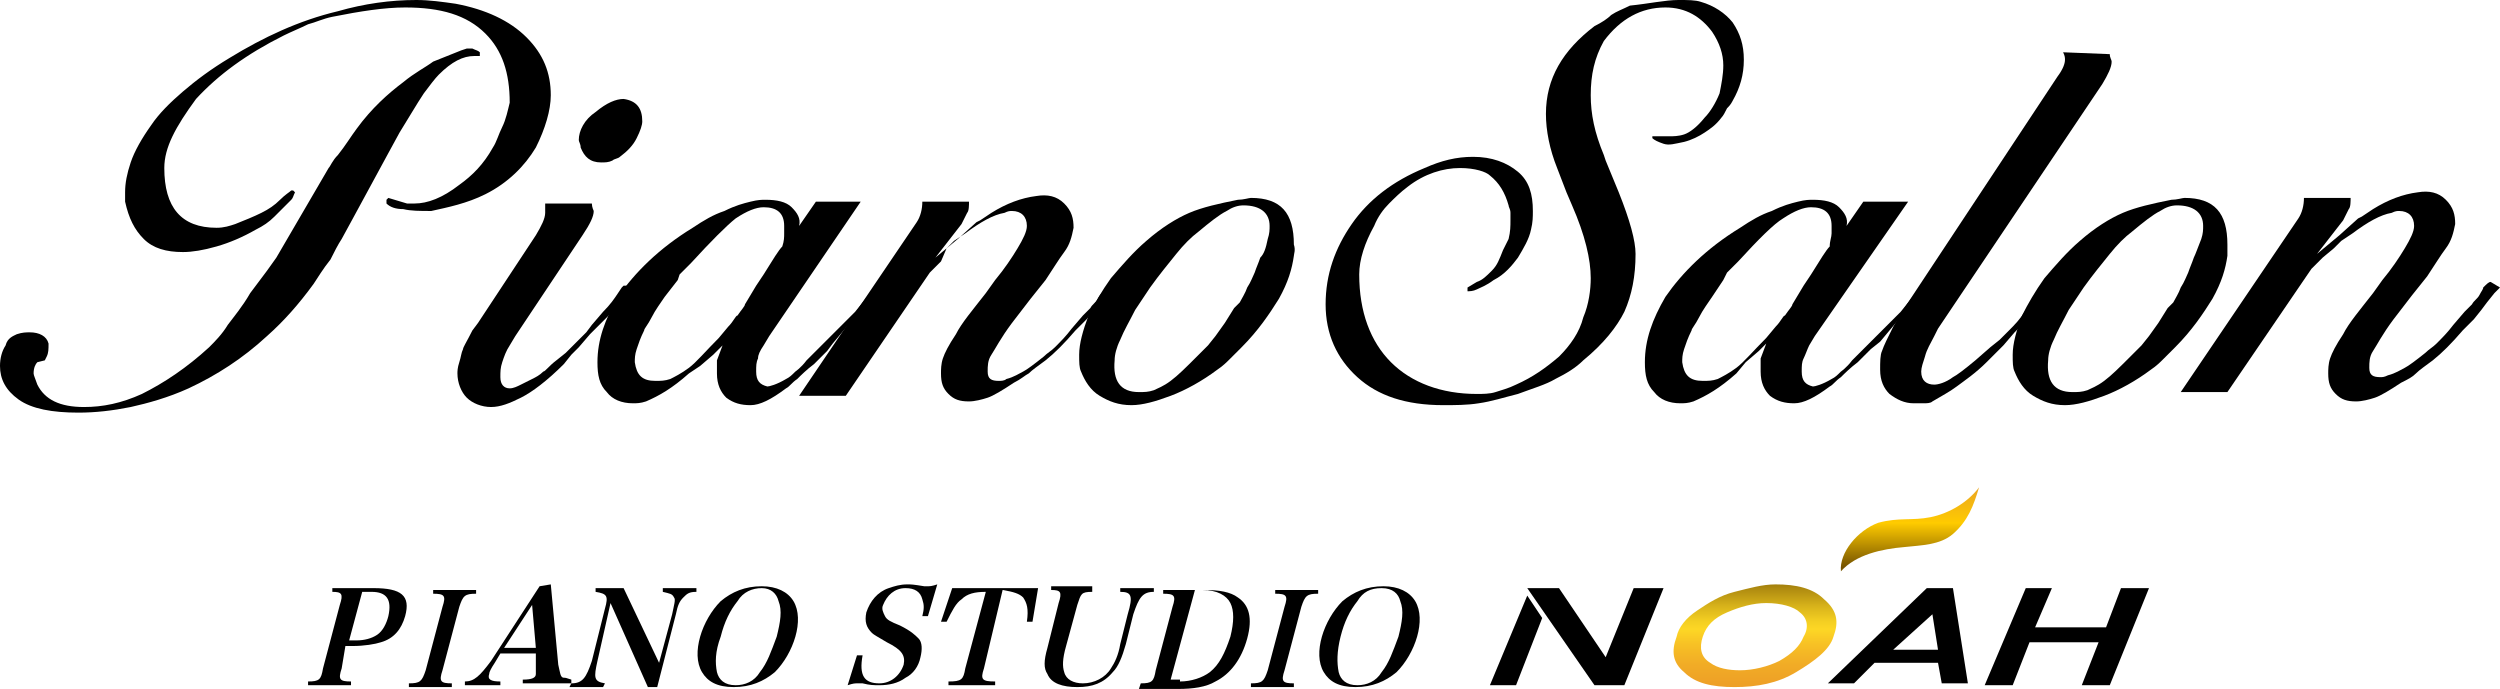 <?xml version="1.0" encoding="utf-8"?>
<!-- Generator: Adobe Illustrator 23.0.0, SVG Export Plug-In . SVG Version: 6.00 Build 0)  -->
<svg version="1.1" id="レイヤー_1" xmlns="http://www.w3.org/2000/svg" xmlns:xlink="http://www.w3.org/1999/xlink" x="0px"
	 y="0px" viewBox="0 0 133.9 36.9" style="enable-background:new 0 0 133.9 36.9;" xml:space="preserve">
<style type="text/css">
	.st0{fill:url(#SVGID_1_);}
	.st1{fill:url(#SVGID_2_);}
</style>
<g>
	<g>
		<polygon points="113.6,31.5 112.8,33.6 109,33.6 109.9,31.5 108.5,31.5 106.3,36.7 107.8,36.7 108.7,34.4 112.4,34.4 111.5,36.7 
			113,36.7 115.1,31.5 		"/>
		<path d="M104.6,31.5h-1.4l-5.3,5.1h1.4l1.1-1.1h3.4l0.2,1.1h1.4L104.6,31.5z M101.4,34.8l2.1-1.9l0.3,1.9H101.4z"/>
		<g>
			<polygon points="82.6,33.1 81.2,36.7 79.8,36.7 81.8,31.9 			"/>
			<polygon points="87.5,31.5 89.1,31.5 87,36.7 85.4,36.7 81.8,31.5 83.5,31.5 86,35.2 			"/>
		</g>
		
			<linearGradient id="SVGID_1_" gradientUnits="userSpaceOnUse" x1="93.998" y1="336.376" x2="93.998" y2="348.649" gradientTransform="matrix(1 0 0 1 0 -310.993)">
			<stop  offset="8.201735e-04" style="stop-color:#E4982D"/>
			<stop  offset="0.214" style="stop-color:#FFCB00"/>
			<stop  offset="0.409" style="stop-color:#735100"/>
			<stop  offset="0.41" style="stop-color:#745200"/>
			<stop  offset="0.502" style="stop-color:#AF8B10"/>
			<stop  offset="0.58" style="stop-color:#D9B41B"/>
			<stop  offset="0.641" style="stop-color:#F3CE22"/>
			<stop  offset="0.677" style="stop-color:#FDD725"/>
			<stop  offset="0.747" style="stop-color:#F7C025"/>
			<stop  offset="0.832" style="stop-color:#F1AC26"/>
			<stop  offset="0.916" style="stop-color:#EEA026"/>
			<stop  offset="1" style="stop-color:#ED9C26"/>
		</linearGradient>
		<path class="st0" d="M96.4,32.8c0.4,0.3,0.5,0.8,0.2,1.3c-0.2,0.5-0.6,0.9-1.3,1.3c-0.6,0.3-1.4,0.5-2.1,0.5
			c-0.6,0-1.2-0.1-1.6-0.4c-0.5-0.3-0.6-0.8-0.4-1.4s0.6-1,1.3-1.3s1.4-0.5,2.1-0.5C95.4,32.3,96.1,32.5,96.4,32.8z M92.9,31.7
			c-0.8,0.2-1.4,0.6-2,1s-1,0.9-1.1,1.4c-0.3,0.8-0.2,1.4,0.4,1.9c0.6,0.6,1.5,0.8,2.7,0.8s2.3-0.2,3.3-0.8s1.8-1.2,2-1.9
			c0.3-0.8,0.2-1.4-0.5-2c-0.6-0.6-1.5-0.8-2.6-0.8C94.4,31.3,93.7,31.5,92.9,31.7z"/>
		
			<linearGradient id="SVGID_2_" gradientUnits="userSpaceOnUse" x1="102.296" y1="336.376" x2="102.296" y2="348.649" gradientTransform="matrix(1 0 0 1 0 -310.993)">
			<stop  offset="8.201735e-04" style="stop-color:#E4982D"/>
			<stop  offset="0.214" style="stop-color:#FFCB00"/>
			<stop  offset="0.409" style="stop-color:#735100"/>
			<stop  offset="0.41" style="stop-color:#745200"/>
			<stop  offset="0.502" style="stop-color:#AF8B10"/>
			<stop  offset="0.58" style="stop-color:#D9B41B"/>
			<stop  offset="0.641" style="stop-color:#F3CE22"/>
			<stop  offset="0.677" style="stop-color:#FDD725"/>
			<stop  offset="0.747" style="stop-color:#F7C025"/>
			<stop  offset="0.832" style="stop-color:#F1AC26"/>
			<stop  offset="0.916" style="stop-color:#EEA026"/>
			<stop  offset="1" style="stop-color:#ED9C26"/>
		</linearGradient>
		<path class="st1" d="M98.6,30.6c-0.1-1,0.9-2.2,2-2.6c1.1-0.3,1.8-0.1,2.8-0.3c1-0.2,2-0.8,2.6-1.6c-0.3,1-0.6,1.8-1.4,2.5
			c-0.7,0.6-1.7,0.6-2.6,0.7C100.8,29.4,99.4,29.7,98.6,30.6z"/>
	</g>
</g>
<g>
	<path d="M25.7,2.8V3h-0.3c-0.6,0-1.2,0.3-1.9,1c-0.2,0.2-0.5,0.6-0.8,1c-0.4,0.6-0.8,1.3-1.3,2.1l-0.6,1.1l-1.9,3.5l-0.6,1.1
		c-0.2,0.3-0.4,0.7-0.6,1.1c-0.4,0.5-0.7,1-0.9,1.3c-0.8,1.1-1.6,2-2.5,2.8c-1.3,1.2-2.7,2.1-4.2,2.8c-1.1,0.5-2.2,0.8-3.1,1
		c-1,0.2-1.9,0.3-2.8,0.3c-1.4,0-2.5-0.2-3.2-0.7s-1-1.1-1-1.8c0-0.4,0.1-0.8,0.3-1.1c0.1-0.4,0.4-0.5,0.6-0.6
		c0.3-0.1,0.5-0.1,0.7-0.1c0.5,0,0.9,0.2,1,0.6c0,0.3,0,0.5-0.1,0.7l-0.1,0.2L2,19.4c-0.1,0.1-0.2,0.3-0.2,0.6
		c0,0.1,0.1,0.3,0.2,0.6c0.4,0.8,1.2,1.2,2.5,1.2c1,0,2-0.2,3.1-0.7c1.2-0.6,2.4-1.4,3.6-2.5c0.3-0.3,0.7-0.7,1-1.2
		c0.3-0.4,0.8-1,1.2-1.7l0.9-1.2l0.5-0.7L17.6,9c0.1-0.1,0.2-0.4,0.5-0.7c0.4-0.5,0.7-1,1-1.4c0.8-1.1,1.7-1.9,2.5-2.5
		c0.6-0.5,1.2-0.8,1.6-1.1c0.5-0.2,1-0.4,1.5-0.6L25,2.6h0.3C25.5,2.7,25.6,2.7,25.7,2.8C25.7,2.7,25.7,2.7,25.7,2.8z M28.7,7.9
		c-0.6,1-1.5,1.9-2.7,2.5c-1,0.5-2,0.7-2.9,0.9c-0.6,0-1.1,0-1.5-0.1c-0.4,0-0.7-0.1-0.9-0.3c0,0,0-0.1,0-0.2l0.1-0.1l1,0.3
		c0.2,0,0.3,0,0.4,0c0.7,0,1.5-0.3,2.4-1c0.7-0.5,1.3-1.1,1.8-2c0.2-0.3,0.3-0.7,0.5-1.1s0.3-0.9,0.4-1.3c0-1.6-0.4-2.8-1.3-3.7
		c-1-1-2.4-1.4-4.3-1.4c-1.1,0-2.4,0.2-3.9,0.5c-0.5,0.1-0.9,0.3-1.3,0.4c-0.4,0.2-0.9,0.4-1.3,0.6c-2,1-3.5,2.1-4.7,3.4
		C9.4,6.8,8.8,7.9,8.8,9c0,2.1,0.9,3.2,2.8,3.2c0.4,0,0.7-0.1,1-0.2c0.5-0.2,1-0.4,1.4-0.6c0.4-0.2,0.7-0.4,1-0.7s0.5-0.4,0.6-0.5
		c0,0,0,0,0.1,0l0.1,0.1c-0.1,0.2-0.1,0.3-0.2,0.4l-0.9,0.9c-0.3,0.3-0.6,0.5-1,0.7c-0.7,0.4-1.4,0.7-2.1,0.9s-1.3,0.3-1.8,0.3
		c-0.9,0-1.6-0.2-2.1-0.7c-0.5-0.5-0.8-1.1-1-2c0-0.1,0-0.3,0-0.5c0-0.5,0.1-1,0.3-1.6c0.2-0.6,0.6-1.3,1.1-2c0.4-0.6,1-1.2,1.7-1.8
		s1.5-1.2,2.5-1.8c1.8-1.1,3.7-2,5.8-2.5C19.5,0.2,20.9,0,22.3,0c0.7,0,1.4,0.1,2.1,0.2C26,0.5,27.3,1.1,28.2,2s1.3,1.9,1.3,3.1
		C29.5,5.9,29.2,6.9,28.7,7.9z"/>
	<path d="M33.7,15.3v0.2l-0.2,0.3l-0.1,0.1l-0.5,0.6l-0.3,0.4l-0.4,0.4l-0.6,0.6L31,18.6L30.6,19l-0.4,0.5c-0.9,0.9-1.7,1.5-2.3,1.8
		c-0.6,0.3-1.1,0.5-1.6,0.5s-1-0.2-1.3-0.5s-0.5-0.8-0.5-1.3c0-0.1,0-0.3,0.1-0.6c0.1-0.3,0.1-0.5,0.2-0.7c0-0.1,0.2-0.4,0.5-1
		l0.3-0.4l3.1-4.7c0.3-0.5,0.5-0.9,0.5-1.2c0-0.2,0-0.3,0-0.5h2.5c0,0.2,0.1,0.4,0.1,0.4c0,0.3-0.2,0.7-0.6,1.3L27.6,18l-0.3,0.5
		c-0.2,0.3-0.3,0.6-0.4,0.9s-0.1,0.5-0.1,0.8c0,0.4,0.2,0.6,0.5,0.6c0.2,0,0.4-0.1,0.6-0.2s0.4-0.2,0.6-0.3c0.2-0.1,0.4-0.2,0.6-0.4
		c0.1,0,0.3-0.3,0.7-0.6l0.5-0.4l0.5-0.5l0.6-0.6l0.3-0.4l0.6-0.7c0.4-0.4,0.6-0.7,0.8-1l0.2-0.3l0.1-0.1L33.7,15.3z M34.4,6.5
		c0,0.2-0.1,0.5-0.3,0.9s-0.5,0.7-0.9,1c-0.1,0.1-0.3,0.1-0.4,0.2c-0.2,0.1-0.4,0.1-0.6,0.1c-0.6,0-0.9-0.3-1.1-0.8
		c0-0.2-0.1-0.3-0.1-0.4C31,7,31.3,6.4,31.9,6c0.6-0.5,1.1-0.7,1.5-0.7C34.1,5.4,34.4,5.8,34.4,6.5z"/>
	<path d="M47,15.3v0.2l-0.1,0.2l-0.1,0.1l-0.6,0.7l-0.1,0.2l-0.5,0.5l-0.5,0.6l-0.5,0.6l-0.3,0.4l-0.7,0.7c-0.4,0.3-0.7,0.6-0.9,0.8
		c-0.3,0.2-0.4,0.4-0.6,0.5c-0.8,0.6-1.4,0.9-1.9,0.9s-0.9-0.1-1.3-0.4c-0.3-0.3-0.5-0.7-0.5-1.3v-0.7l0.3-0.8L38.2,19l-0.7,0.6
		L36.9,20c-0.9,0.8-1.6,1.2-2.3,1.5c-0.3,0.1-0.5,0.1-0.7,0.1c-0.6,0-1.1-0.2-1.4-0.6c-0.4-0.4-0.5-0.9-0.5-1.6
		c0-1.2,0.4-2.3,1.1-3.5c0.9-1.3,2.2-2.6,4-3.7c0.6-0.4,1.1-0.7,1.7-0.9c0.6-0.3,1-0.4,1.4-0.5s0.6-0.1,0.8-0.1
		c0.6,0,1.1,0.1,1.4,0.4c0.3,0.3,0.5,0.6,0.4,1l0.9-1.3h2.4L41.2,18l-0.3,0.5c-0.2,0.3-0.3,0.5-0.3,0.7c-0.1,0.2-0.1,0.4-0.1,0.7
		c0,0.5,0.2,0.7,0.6,0.8c0.1,0,0.5-0.1,1-0.4c0.2-0.1,0.3-0.2,0.5-0.4c0,0,0.3-0.2,0.6-0.6l0.7-0.7l0.8-0.8l0.1-0.1l0.4-0.4l0.6-0.6
		l0.8-1l0.2-0.3L47,15.3L47,15.3z M42,12.5c0-0.1,0-0.2,0-0.4c0-0.7-0.4-1-1.1-1c-0.4,0-0.9,0.2-1.5,0.6c-0.5,0.4-1.3,1.2-2.4,2.4
		l-0.6,0.6L36.3,15l-0.7,0.9c-0.2,0.3-0.5,0.7-0.7,1.1s-0.4,0.6-0.4,0.7c-0.2,0.4-0.3,0.7-0.4,1C34,19,34,19.2,34,19.4
		c0.1,0.7,0.4,1,1.1,1c0.3,0,0.5,0,0.8-0.1c0.2-0.1,0.6-0.3,1-0.6c0.4-0.3,0.9-0.9,1.6-1.6l0.5-0.6c0.3-0.3,0.4-0.6,0.5-0.6
		c0.2-0.3,0.4-0.5,0.4-0.6l0.6-1l0.4-0.6c0.5-0.8,0.8-1.3,1-1.5C42,12.9,42,12.7,42,12.5z"/>
	<path d="M59.6,15.4l-0.3,0.3l-0.4,0.5l-0.3,0.4l-0.4,0.5l-0.6,0.6c-0.6,0.7-1.1,1.2-1.6,1.6c-0.4,0.3-0.7,0.5-0.9,0.7
		c-0.2,0.1-0.4,0.3-0.8,0.5c-0.6,0.4-1.1,0.7-1.4,0.8c-0.3,0.1-0.7,0.2-1,0.2c-0.5,0-0.8-0.1-1.1-0.4s-0.4-0.6-0.4-1.1
		c0-0.2,0-0.5,0.1-0.8s0.3-0.7,0.7-1.3c0.3-0.6,0.9-1.3,1.6-2.2l0.5-0.7c0.5-0.6,0.9-1.2,1.2-1.7s0.5-0.9,0.5-1.2
		c0-0.5-0.3-0.8-0.8-0.8c-0.1,0-0.2,0-0.4,0.1c-0.6,0.1-1.3,0.5-2.1,1.1l-0.6,0.4l-0.4,0.4L50.4,14l-0.6,0.6l-4.5,6.6h-2.5l6.3-9.3
		c0.2-0.3,0.3-0.7,0.3-1.1h2.5c0,0.2,0,0.5-0.1,0.6c-0.1,0.2-0.2,0.4-0.3,0.6l-1.4,1.8l1.2-1l1-0.9l0.2-0.1l0.6-0.4
		c0.8-0.5,1.6-0.8,2.4-0.9c0.6-0.1,1.1,0,1.5,0.4s0.5,0.8,0.5,1.3c-0.1,0.5-0.2,0.9-0.5,1.3c-0.3,0.4-0.6,0.9-1,1.5l-0.8,1l-1,1.3
		c-0.6,0.8-0.9,1.4-1.1,1.7c-0.2,0.3-0.2,0.6-0.2,0.9c0,0.4,0.2,0.5,0.6,0.5c0.1,0,0.3,0,0.4-0.1c0.4-0.1,0.7-0.3,0.9-0.4
		s0.6-0.4,1.1-0.8c0.2-0.2,0.4-0.3,0.6-0.5c0.3-0.3,0.6-0.6,0.9-1l0.6-0.7l0.4-0.4c0.1-0.2,0.3-0.3,0.4-0.5c0.1-0.2,0.2-0.3,0.3-0.4
		C59.3,15.4,59.4,15.3,59.6,15.4L59.6,15.4z"/>
	<path d="M69.3,13.7c-0.1,0.7-0.3,1.4-0.8,2.3c-0.5,0.8-1.1,1.7-2,2.6c-0.2,0.2-0.4,0.4-0.6,0.6s-0.4,0.4-0.7,0.6
		c-0.8,0.6-1.7,1.1-2.5,1.4s-1.5,0.5-2.1,0.5c-0.7,0-1.2-0.2-1.7-0.5s-0.8-0.8-1-1.3c-0.1-0.2-0.1-0.5-0.1-0.9
		c0-0.6,0.2-1.3,0.5-2.1c0.3-0.6,0.7-1.3,1.2-2c0.6-0.7,1.2-1.4,1.9-2c0.8-0.7,1.6-1.2,2.3-1.5c0.7-0.3,1.6-0.5,2.6-0.7
		c0.3,0,0.6-0.1,0.7-0.1c1.6,0,2.3,0.8,2.3,2.5C69.4,13.4,69.3,13.6,69.3,13.7z M67.9,12.8c0.1-0.3,0.1-0.5,0.1-0.7
		c0-0.7-0.5-1.1-1.4-1.1c-0.3,0-0.6,0.1-0.9,0.3c-0.4,0.2-0.9,0.6-1.5,1.1c-0.4,0.3-0.8,0.7-1.2,1.2s-0.9,1.1-1.4,1.8l-0.8,1.2
		c-0.3,0.6-0.6,1.1-0.8,1.6c-0.2,0.4-0.3,0.8-0.3,1.1C59.6,20.4,60,21,61,21c0.3,0,0.5,0,0.8-0.1c0.2-0.1,0.5-0.2,0.9-0.5
		s0.8-0.7,1.4-1.3l0.6-0.6l0.4-0.5l0.5-0.7l0.5-0.8l0.3-0.3c0.1-0.2,0.3-0.5,0.4-0.8c0.2-0.3,0.3-0.6,0.4-0.8
		c0.1-0.3,0.2-0.5,0.3-0.8C67.7,13.6,67.8,13.3,67.9,12.8z"/>
	<path d="M92.8,5.4c-0.1,0.2-0.2,0.3-0.3,0.4c-0.1,0.2-0.2,0.4-0.3,0.5c-0.3,0.4-0.6,0.6-0.9,0.8c-0.3,0.2-0.7,0.4-1.1,0.5
		c-0.5,0.1-0.8,0.2-1.1,0.1c-0.3-0.1-0.5-0.2-0.6-0.3V7.3c0.1,0,0.4,0,0.9,0c0.2,0,0.5,0,0.8-0.1s0.7-0.4,1.1-0.9
		C91.6,6,91.9,5.5,92.1,5c0.1-0.5,0.2-1,0.2-1.5c0-0.6-0.2-1.2-0.6-1.8c-0.6-0.8-1.4-1.3-2.5-1.3c-1.3,0-2.4,0.6-3.3,1.8
		c-0.5,0.9-0.7,1.8-0.7,2.9c0,1,0.2,2,0.7,3.2L86,8.6l0.7,1.7c0.6,1.5,0.9,2.6,0.9,3.3c0,1.2-0.2,2.2-0.6,3.1
		c-0.4,0.8-1.1,1.7-2.2,2.6c-0.4,0.4-0.9,0.7-1.5,1c-0.5,0.3-1.2,0.5-2,0.8c-0.8,0.2-1.4,0.4-2.1,0.5c-0.6,0.1-1.3,0.1-1.9,0.1
		c-2,0-3.5-0.5-4.6-1.5S71,17.9,71,16.3s0.5-3,1.4-4.3s2.2-2.3,3.9-3c0.9-0.4,1.7-0.6,2.6-0.6c1,0,1.8,0.3,2.4,0.8s0.8,1.2,0.8,2.1
		c0,0.3,0,0.6-0.1,1c-0.1,0.5-0.4,1-0.7,1.5C81,14.2,80.6,14.7,80,15c-0.4,0.3-0.7,0.4-0.9,0.5c-0.2,0.1-0.4,0.1-0.5,0.1v-0.1v-0.1
		l0.5-0.3c0.3-0.1,0.5-0.3,0.8-0.6s0.4-0.6,0.6-1.1l0.3-0.6c0.1-0.4,0.1-0.7,0.1-1c0-0.1,0-0.2,0-0.4s-0.1-0.3-0.1-0.4
		c-0.2-0.7-0.5-1.2-1-1.6C79.6,9.2,79,9,78.2,9c-0.9,0-1.9,0.3-2.8,1c-0.4,0.3-0.7,0.6-1,0.9c-0.3,0.3-0.6,0.7-0.8,1.2
		c-0.5,0.9-0.8,1.8-0.8,2.6c0,2,0.6,3.6,1.7,4.7c1.1,1.1,2.7,1.7,4.6,1.7c0.3,0,0.7,0,1-0.1s0.7-0.2,1.1-0.4
		c0.9-0.4,1.6-0.9,2.3-1.5c0.6-0.6,1.1-1.3,1.3-2.1c0.3-0.7,0.4-1.5,0.4-2.1c0-1-0.3-2.3-1-3.9l-0.3-0.7L83.4,9
		c-0.4-1-0.6-2-0.6-2.9c0-1.9,0.9-3.4,2.6-4.7c0.4-0.2,0.7-0.4,0.9-0.6c0.3-0.2,0.6-0.3,1-0.5c1-0.1,1.9-0.3,2.6-0.3
		c0.5,0,0.9,0,1.2,0.1c0.7,0.2,1.3,0.6,1.7,1.1c0.4,0.6,0.6,1.2,0.6,2S93.2,4.7,92.8,5.4z"/>
	<path d="M103,15.3v0.2l-0.1,0.2l-0.1,0.1l-0.6,0.7l-0.1,0.2l-0.4,0.4l-0.5,0.6l-0.5,0.6l-0.5,0.4l-0.7,0.7
		c-0.4,0.3-0.7,0.6-0.9,0.8c-0.3,0.2-0.4,0.4-0.6,0.5c-0.8,0.6-1.4,0.9-1.9,0.9s-0.9-0.1-1.3-0.4c-0.3-0.3-0.5-0.7-0.5-1.3v-0.7
		l0.3-0.8l-0.4,0.4l-0.7,0.6L93,20c-0.9,0.8-1.6,1.2-2.3,1.5c-0.3,0.1-0.5,0.1-0.7,0.1c-0.6,0-1.1-0.2-1.4-0.6
		c-0.4-0.4-0.5-0.9-0.5-1.6c0-1.2,0.4-2.3,1.1-3.5c0.9-1.3,2.2-2.6,4-3.7c0.6-0.4,1.1-0.7,1.7-0.9c0.6-0.3,1-0.4,1.4-0.5
		s0.6-0.1,0.8-0.1c0.6,0,1.1,0.1,1.4,0.4c0.3,0.3,0.5,0.6,0.4,1l0.9-1.3h2.4l-5,7.2l-0.3,0.5c-0.1,0.2-0.2,0.5-0.3,0.7
		c-0.1,0.2-0.1,0.4-0.1,0.7c0,0.5,0.2,0.7,0.6,0.8c0.1,0,0.5-0.1,1-0.4c0.2-0.1,0.3-0.2,0.5-0.4c0,0,0.3-0.2,0.6-0.6l0.7-0.7
		l0.8-0.8l0.1-0.1l0.4-0.4l0.6-0.6l0.8-1l0.2-0.3L103,15.3L103,15.3z M98.1,12.5c0-0.1,0-0.2,0-0.4c0-0.7-0.4-1-1.1-1
		c-0.4,0-0.9,0.2-1.5,0.6C95,12,94.2,12.8,93.1,14l-0.6,0.6L92.3,15l-0.6,0.9c-0.2,0.3-0.5,0.7-0.7,1.1s-0.4,0.6-0.4,0.7
		c-0.2,0.4-0.3,0.7-0.4,1s-0.1,0.5-0.1,0.7c0.1,0.7,0.4,1,1.1,1c0.3,0,0.5,0,0.8-0.1c0.2-0.1,0.6-0.3,1-0.6c0.4-0.3,0.9-0.9,1.6-1.6
		l0.5-0.6c0.3-0.3,0.4-0.6,0.5-0.6c0.2-0.3,0.4-0.5,0.4-0.6l0.6-1l0.4-0.6c0.5-0.8,0.8-1.3,1-1.5C98,12.9,98.1,12.7,98.1,12.5z"/>
	<path d="M113,2.9c0,0.2,0.1,0.3,0.1,0.4c0,0.3-0.2,0.7-0.5,1.2l-8.8,13.1l-0.2,0.4c-0.2,0.4-0.4,0.7-0.5,1.1
		c-0.1,0.3-0.2,0.6-0.2,0.8c0,0.5,0.3,0.7,0.7,0.7c0.2,0,0.6-0.1,1-0.4c0.2-0.1,0.6-0.4,1.2-0.9l0.8-0.7l0.5-0.4l0.5-0.5
		c0.3-0.3,0.6-0.6,0.9-1.1c0.3-0.4,0.6-0.7,0.8-1c0.1-0.3,0.3-0.4,0.5-0.4l-0.1,0.2v0.1l-0.2,0.3l-0.4,0.6l-0.3,0.4l-0.3,0.4
		l-0.6,0.6l-0.6,0.7l-0.4,0.4l-0.5,0.5c-0.6,0.6-1.2,1-1.6,1.3s-0.8,0.5-1.3,0.8c-0.1,0.1-0.3,0.1-0.5,0.1c-0.1,0-0.3,0-0.5,0
		c-0.5,0-0.9-0.2-1.3-0.5c-0.3-0.3-0.5-0.7-0.5-1.3c0-0.4,0-0.8,0.1-1c0.1-0.3,0.3-0.7,0.6-1.3l0.4-0.7l8.4-12.7
		c0.3-0.4,0.4-0.7,0.4-0.9c0-0.1,0-0.2-0.1-0.4L113,2.9L113,2.9z"/>
	<path d="M119.3,13.7c-0.1,0.7-0.3,1.4-0.8,2.3c-0.5,0.8-1.1,1.7-2,2.6c-0.2,0.2-0.4,0.4-0.6,0.6s-0.4,0.4-0.7,0.6
		c-0.8,0.6-1.7,1.1-2.5,1.4s-1.5,0.5-2.1,0.5c-0.7,0-1.2-0.2-1.7-0.5s-0.8-0.8-1-1.3c-0.1-0.2-0.1-0.5-0.1-0.9
		c0-0.6,0.2-1.3,0.5-2.1c0.3-0.6,0.7-1.3,1.2-2c0.6-0.7,1.2-1.4,1.9-2c0.8-0.7,1.6-1.2,2.3-1.5c0.7-0.3,1.6-0.5,2.6-0.7
		c0.3,0,0.6-0.1,0.7-0.1c1.6,0,2.3,0.8,2.3,2.5C119.3,13.4,119.3,13.6,119.3,13.7z M117.9,12.8c0.1-0.3,0.1-0.5,0.1-0.7
		c0-0.7-0.5-1.1-1.4-1.1c-0.3,0-0.6,0.1-0.9,0.3c-0.4,0.2-0.9,0.6-1.5,1.1c-0.4,0.3-0.8,0.7-1.2,1.2c-0.4,0.5-0.9,1.1-1.4,1.8
		l-0.8,1.2c-0.3,0.6-0.6,1.1-0.8,1.6c-0.2,0.4-0.3,0.8-0.3,1.1c-0.1,1.1,0.3,1.7,1.3,1.7c0.3,0,0.5,0,0.8-0.1
		c0.2-0.1,0.5-0.2,0.9-0.5s0.8-0.7,1.4-1.3l0.6-0.6l0.4-0.5l0.5-0.7l0.5-0.8l0.3-0.3c0.1-0.2,0.3-0.5,0.4-0.8
		c0.2-0.3,0.3-0.6,0.4-0.8c0.1-0.3,0.2-0.5,0.3-0.8C117.6,13.6,117.7,13.3,117.9,12.8z"/>
	<path d="M133.9,15.4l-0.3,0.3l-0.4,0.5l-0.3,0.4l-0.4,0.5l-0.6,0.6c-0.6,0.7-1.1,1.2-1.6,1.6c-0.4,0.3-0.7,0.5-0.9,0.7
		s-0.4,0.3-0.8,0.5c-0.6,0.4-1.1,0.7-1.4,0.8c-0.3,0.1-0.7,0.2-1,0.2c-0.5,0-0.8-0.1-1.1-0.4c-0.3-0.3-0.4-0.6-0.4-1.1
		c0-0.2,0-0.5,0.1-0.8s0.3-0.7,0.7-1.3c0.3-0.6,0.9-1.3,1.6-2.2l0.5-0.7c0.5-0.6,0.9-1.2,1.2-1.7s0.5-0.9,0.5-1.2
		c0-0.5-0.3-0.8-0.8-0.8c-0.1,0-0.2,0-0.4,0.1c-0.6,0.1-1.3,0.5-2.1,1.1l-0.6,0.4l-0.4,0.4l-0.6,0.5l-0.6,0.6l-4.5,6.6h-2.5l6.3-9.3
		c0.2-0.3,0.3-0.7,0.3-1.1h2.5c0,0.2,0,0.5-0.1,0.6c-0.1,0.2-0.2,0.4-0.3,0.6l-1.4,1.8l1.2-1l1-0.9l0.2-0.1l0.6-0.4
		c0.8-0.5,1.6-0.8,2.4-0.9c0.6-0.1,1.1,0,1.5,0.4s0.5,0.8,0.5,1.3c-0.1,0.5-0.2,0.9-0.5,1.3c-0.3,0.4-0.6,0.9-1,1.5l-0.8,1l-1,1.3
		c-0.6,0.8-0.9,1.4-1.1,1.7c-0.2,0.3-0.2,0.6-0.2,0.9c0,0.4,0.2,0.5,0.6,0.5c0.1,0,0.2,0,0.4-0.1c0.4-0.1,0.7-0.3,0.9-0.4
		s0.6-0.4,1.1-0.8c0.2-0.2,0.4-0.3,0.6-0.5c0.3-0.3,0.6-0.6,0.9-1l0.6-0.7l0.4-0.4c0.1-0.2,0.3-0.3,0.4-0.5c0.1-0.2,0.2-0.3,0.2-0.4
		c0.2-0.2,0.3-0.3,0.4-0.3L133.9,15.4z"/>
</g>
<g>
	<path d="M18.3,35.8c-0.2,0.6-0.1,0.7,0.5,0.7v0.2h-2.3v-0.2c0.6,0,0.7-0.1,0.8-0.7l0.9-3.4c0.2-0.6,0.1-0.7-0.4-0.7v-0.2H20
		c1.5,0,2,0.4,1.7,1.5c-0.2,0.7-0.6,1.2-1.3,1.4c-0.3,0.1-0.9,0.2-1.5,0.2h-0.4L18.3,35.8z M19.1,34.3c0.4,0,0.8-0.1,1.1-0.3
		c0.3-0.2,0.5-0.6,0.6-1c0.2-0.9-0.1-1.3-0.9-1.3h-0.5l-0.7,2.6H19.1z"/>
	<path d="M21.9,36.6c0.6,0,0.7-0.1,0.9-0.7l0.9-3.4c0.2-0.6,0.1-0.7-0.5-0.7v-0.2h2.3v0.2c-0.6,0-0.7,0.1-0.9,0.7l-0.9,3.4
		c-0.2,0.6-0.1,0.7,0.5,0.7v0.2h-2.3V36.6z"/>
	<path d="M26.5,35.5c-0.2,0.3-0.3,0.5-0.3,0.6c-0.1,0.3,0.1,0.4,0.6,0.4v0.2h-1.9v-0.2c0.5,0,0.8-0.3,1.4-1.1l2.6-4l0.6-0.1l0.4,4.3
		c0.1,0.4,0.1,0.7,0.3,0.7c0.1,0,0.1,0,0.4,0.1v0.2H28v-0.2c0.5,0,0.7-0.1,0.7-0.3l0,0c0-0.1,0-0.3,0-0.5V35h-1.9L26.5,35.5z
		 M28.5,32.4L27,34.7h1.7L28.5,32.4z"/>
	<path d="M32,35.4c-0.2,0.9-0.2,1.1,0.4,1.2l-0.1,0.2h-1.8l0.1-0.2c0.6,0,0.8-0.3,1.1-1.2l0.7-2.8c0.2-0.7,0.1-0.8-0.5-0.9v-0.2h1.5
		l1.9,4l0.7-2.6c0.1-0.5,0.2-0.8,0.1-0.9c-0.1-0.2-0.2-0.2-0.6-0.3v-0.2h1.8v0.2c-0.4,0-0.5,0.1-0.7,0.3c-0.2,0.2-0.3,0.4-0.4,0.9
		l-1,3.9h-0.5l-2-4.5L32,35.4z"/>
	<path d="M38.6,32.2c0.6-0.5,1.3-0.8,2.2-0.8c0.8,0,1.4,0.3,1.7,0.8s0.3,1.2,0.1,1.9S42,35.5,41.5,36c-0.6,0.5-1.3,0.8-2.2,0.8
		s-1.4-0.3-1.7-0.8s-0.3-1.2-0.1-1.9S38.1,32.7,38.6,32.2z M38.4,36c0.1,0.4,0.4,0.7,1,0.7c0.5,0,1-0.2,1.3-0.7
		c0.4-0.5,0.6-1.1,0.9-1.9c0.2-0.8,0.3-1.4,0.1-1.9c-0.1-0.4-0.4-0.7-0.9-0.7s-1,0.2-1.3,0.7c-0.4,0.5-0.7,1.1-0.9,1.9
		C38.3,34.9,38.3,35.5,38.4,36z"/>
	<path d="M45.9,35.1h0.3c-0.2,1.1,0.1,1.5,0.9,1.5c0.6,0,1.1-0.4,1.3-1c0.1-0.5-0.1-0.8-0.9-1.2c-0.5-0.3-0.7-0.4-0.8-0.5
		c-0.3-0.3-0.4-0.6-0.3-1.1c0.2-0.6,0.6-1.1,1.2-1.3c0.3-0.1,0.6-0.2,1-0.2c0.2,0,0.3,0,0.9,0.1c0.1,0,0.2,0,0.2,0
		c0.1,0,0.2,0,0.5-0.1L49.7,33h-0.3c0.1-0.4,0.1-0.6,0-0.9c-0.1-0.4-0.4-0.6-0.9-0.6c-0.6,0-1,0.4-1.2,0.9c-0.1,0.2,0,0.4,0.1,0.6
		s0.3,0.3,0.8,0.5c0.6,0.3,0.8,0.5,1,0.7s0.2,0.6,0.1,1c-0.1,0.5-0.4,0.9-0.8,1.1c-0.4,0.3-0.9,0.4-1.4,0.4c-0.3,0-0.5,0-0.9-0.1
		c-0.1,0-0.2,0-0.3,0s-0.2,0-0.5,0.1L45.9,35.1z"/>
	<path d="M52.7,35.8c-0.2,0.6-0.1,0.7,0.6,0.7v0.2h-2.5v-0.2c0.7,0,0.8-0.1,0.9-0.7l1.1-4.1c-0.6,0-1,0.1-1.3,0.4
		c-0.3,0.2-0.5,0.6-0.8,1.2h-0.3l0.6-1.8h4.6l-0.3,1.8H55c0.1-0.7,0-1-0.2-1.3c-0.2-0.2-0.5-0.3-1.1-0.4L52.7,35.8z"/>
	<path d="M58.5,31.5v0.2c-0.6,0-0.6,0.1-0.8,0.7l-0.6,2.2c-0.2,0.7-0.2,1.1-0.1,1.4c0.1,0.4,0.5,0.6,1,0.6c0.6,0,1.2-0.3,1.5-0.8
		c0.2-0.3,0.4-0.7,0.5-1.3l0.4-1.6c0.3-1,0.2-1.2-0.4-1.2v-0.2h1.8v0.2c-0.6,0-0.8,0.3-1.1,1.2l-0.4,1.6c-0.2,0.7-0.4,1.2-0.7,1.5
		c-0.5,0.6-1.1,0.8-1.9,0.8c-0.8,0-1.4-0.2-1.6-0.7c-0.2-0.3-0.2-0.7,0-1.4l0.6-2.4c0.2-0.6,0.1-0.7-0.4-0.7v-0.2h2.2V31.5z"/>
	<path d="M61.1,36.6c0.6,0,0.7-0.1,0.8-0.7l0.9-3.4c0.2-0.6,0.1-0.7-0.5-0.7v-0.2h2.2c0.8,0,1.4,0.1,1.8,0.4
		c0.6,0.4,0.8,1.1,0.5,2.2s-0.9,1.9-1.7,2.3c-0.5,0.3-1.2,0.4-2,0.4H61L61.1,36.6z M63.2,36.5c0.6,0,1.2-0.2,1.6-0.5
		c0.5-0.4,0.8-1,1.1-1.9c0.2-0.8,0.2-1.4,0-1.8c-0.2-0.4-0.7-0.7-1.5-0.7H64l-1.3,4.8h0.5V36.5z"/>
	<path d="M67,36.6c0.6,0,0.7-0.1,0.9-0.7l0.9-3.4c0.2-0.6,0.1-0.7-0.5-0.7v-0.2h2.3v0.2c-0.6,0-0.7,0.1-0.9,0.7l-0.9,3.4
		c-0.2,0.6-0.1,0.7,0.5,0.7v0.2H67V36.6z"/>
	<path d="M71.9,32.2c0.6-0.5,1.3-0.8,2.2-0.8c0.8,0,1.4,0.3,1.7,0.8c0.3,0.5,0.3,1.2,0.1,1.9c-0.2,0.7-0.6,1.4-1.1,1.9
		c-0.6,0.5-1.3,0.8-2.2,0.8s-1.4-0.3-1.7-0.8c-0.3-0.5-0.3-1.2-0.1-1.9C71,33.4,71.4,32.7,71.9,32.2z M71.7,36
		c0.1,0.4,0.4,0.7,1,0.7c0.5,0,1-0.2,1.3-0.7c0.4-0.5,0.6-1.1,0.9-1.9c0.2-0.8,0.3-1.4,0.1-1.9c-0.1-0.4-0.4-0.7-1-0.7
		s-1,0.2-1.3,0.7c-0.4,0.5-0.7,1.1-0.9,1.9C71.6,34.9,71.6,35.5,71.7,36z"/>
</g>
</svg>

